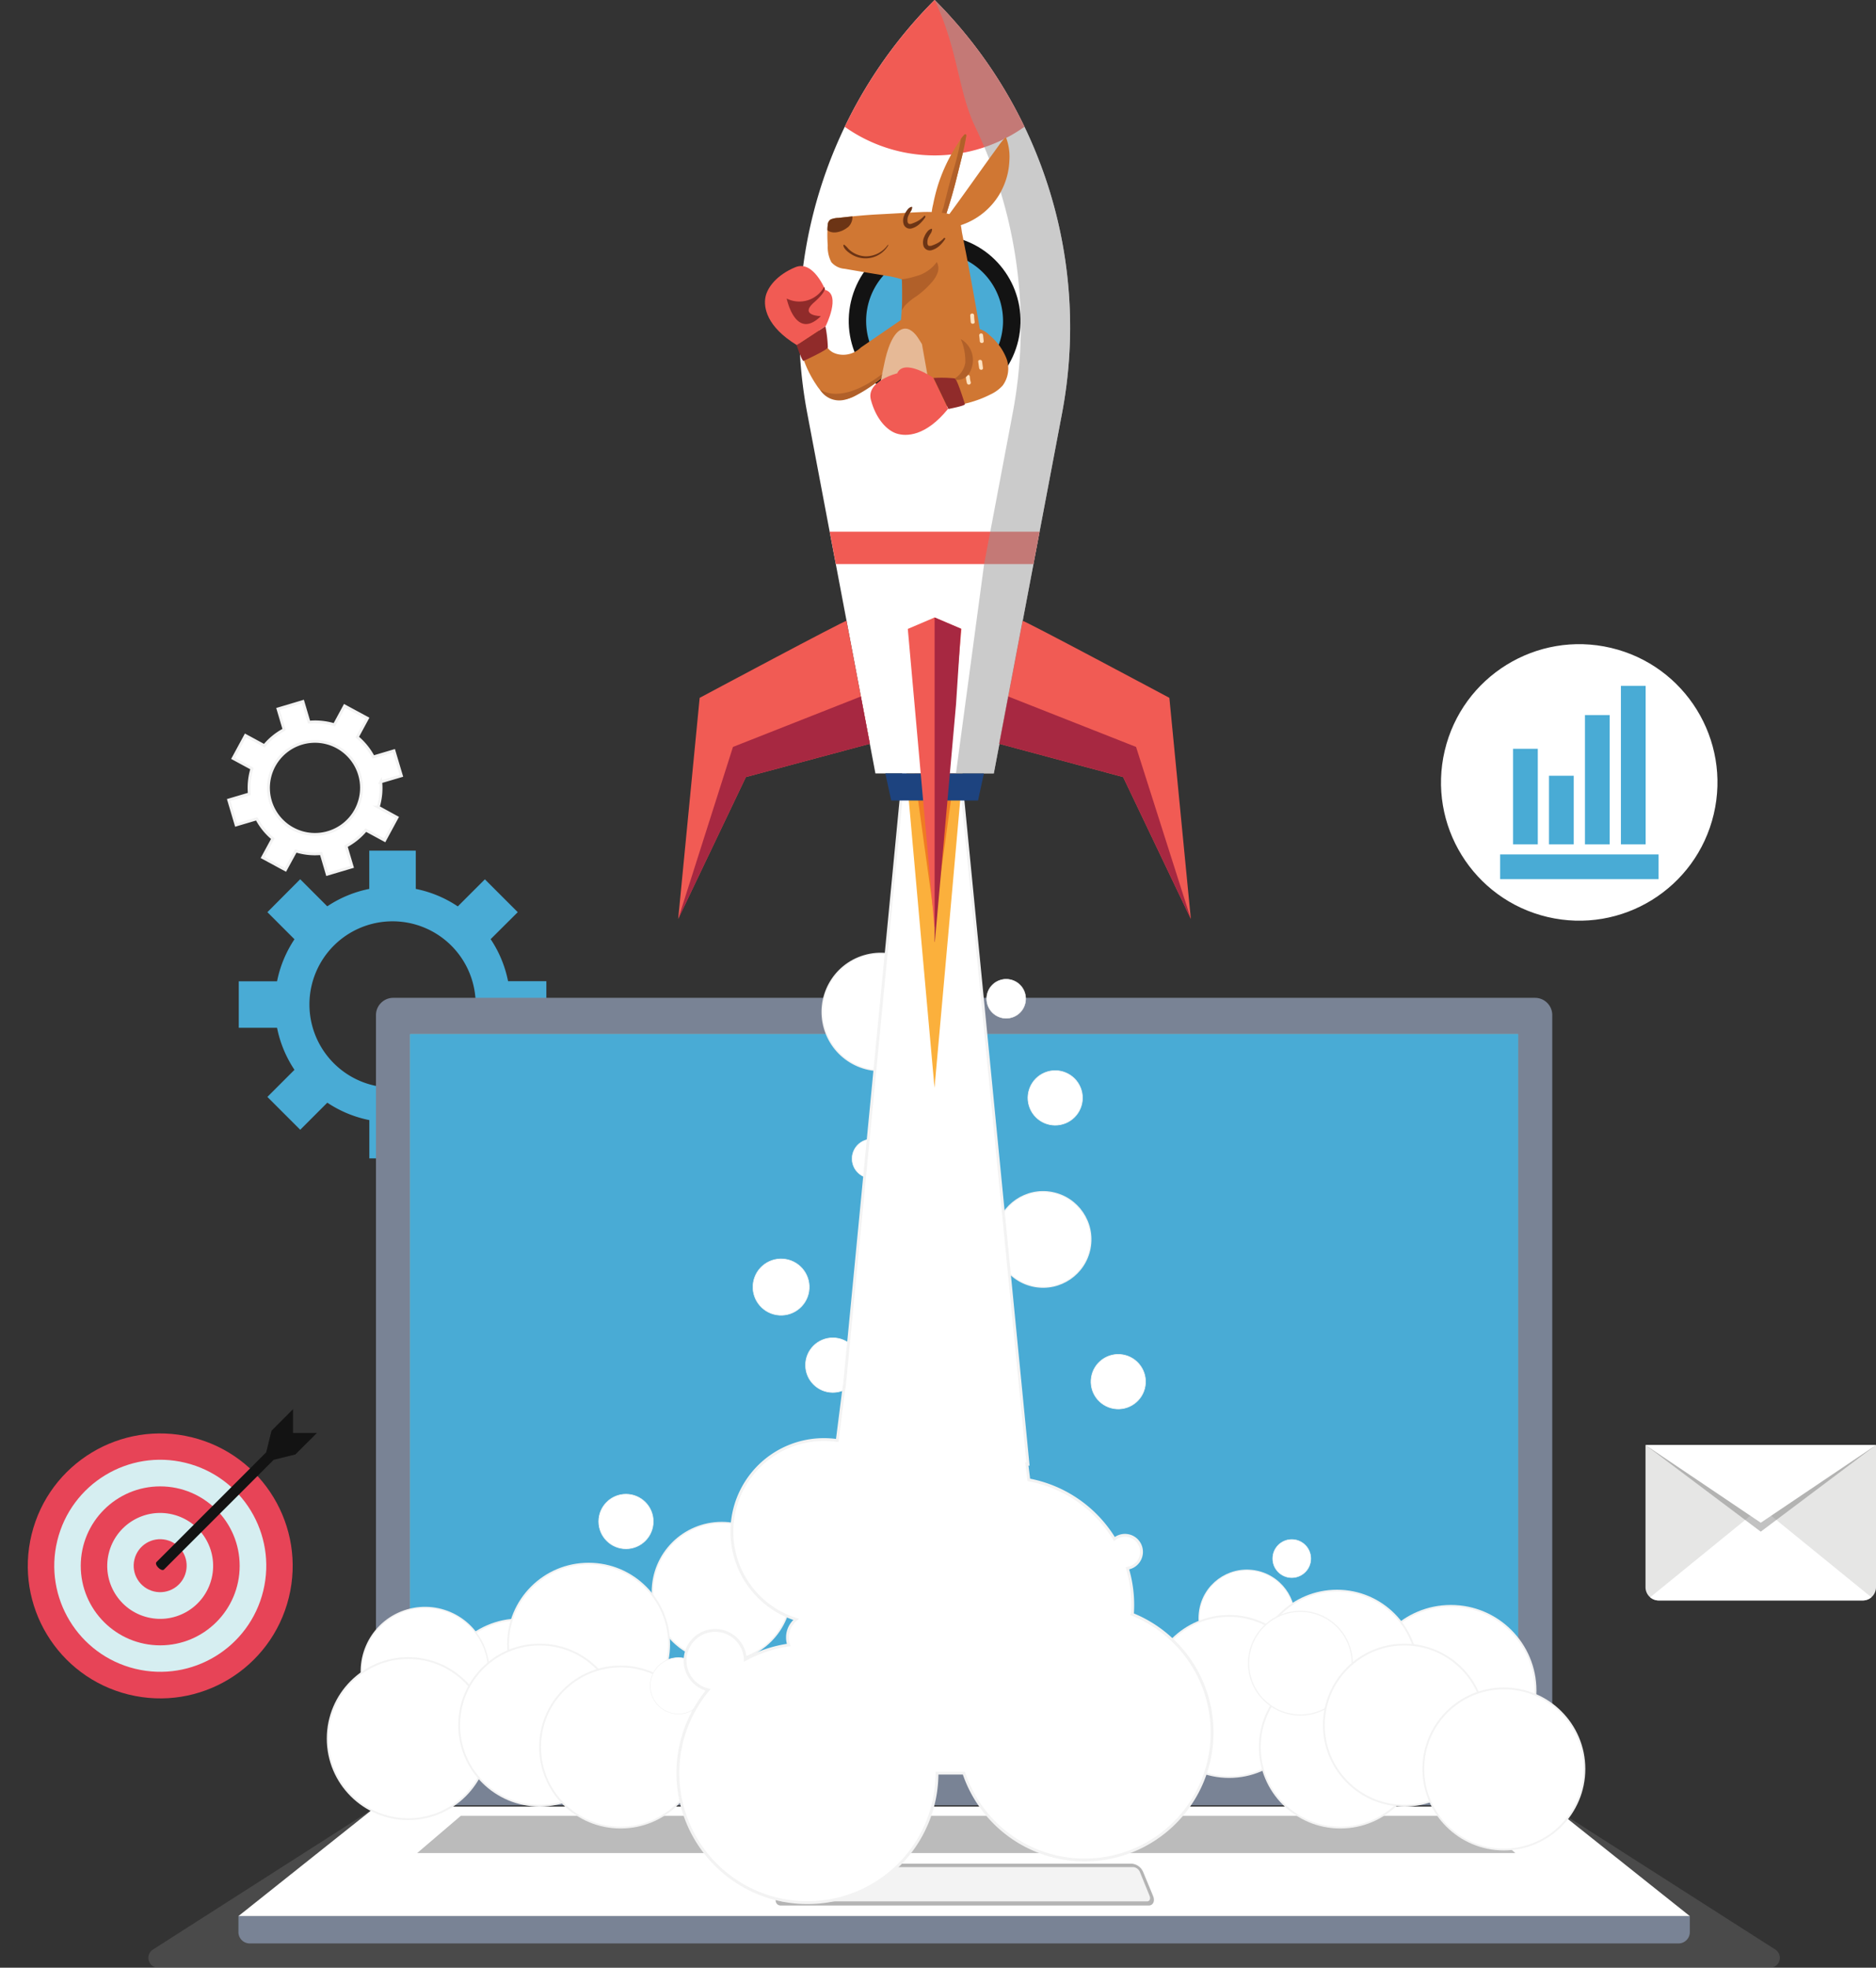<?xml version="1.0" encoding="UTF-8"?> <svg xmlns="http://www.w3.org/2000/svg" xmlns:xlink="http://www.w3.org/1999/xlink" width="330.442" height="346.512" viewBox="0 0 330.442 346.512"><rect x="0" y="0" width="330.442" height="346.512" fill="#333333" stroke="none"/><defs><clipPath id="clip-path"><rect id="Rectangle_170" data-name="Rectangle 170" width="9.694" height="15.775" fill="none"></rect></clipPath><clipPath id="clip-path-2"><rect id="Rectangle_171" data-name="Rectangle 171" width="4.674" height="15.174" fill="none"></rect></clipPath><clipPath id="clip-path-3"><rect id="Rectangle_172" data-name="Rectangle 172" width="6.49" height="8.484" fill="none"></rect></clipPath></defs><g id="Kangaroo_Rocket" transform="translate(10.753)" style="isolation: isolate"><g id="Layer_1" data-name="Layer 1" transform="translate(-10.753 0)"><path id="Path_422" data-name="Path 422" d="M649.977,733.253,610.571,708.07H403.587l-39.4,25.183a1.73,1.73,0,0,0,.91,3.186H649.039a1.734,1.734,0,0,0,.938-3.186Z" transform="translate(-337.259 -389.927)" fill="#818181" opacity="0.3" style="mix-blend-mode: multiply;isolation: isolate"></path><path id="Path_423" data-name="Path 423" d="M445.815,369.372h6.745v-8.192h-6.745a20.555,20.555,0,0,0-3.068-7.4h0l4.774-4.752-5.789-5.785-4.77,4.77h0a20.553,20.553,0,0,0-7.4-3.081V338.19h-8.193v6.741a20.555,20.555,0,0,0-7.4,3.068h0l-4.77-4.77-5.776,5.8,4.77,4.77h0a20.635,20.635,0,0,0-3.068,7.4H398.38v8.193h6.745a20.636,20.636,0,0,0,3.068,7.4h0l-4.77,4.77,5.785,5.785,4.77-4.77h0a20.635,20.635,0,0,0,7.4,3.068v6.745h8.193v-6.763a20.636,20.636,0,0,0,7.4-3.068h0l4.77,4.77,5.789-5.785-4.784-4.752h0a20.555,20.555,0,0,0,3.068-7.419Zm-20.345,10.55a14.642,14.642,0,1,1,14.642-14.642A14.642,14.642,0,0,1,425.47,379.922Z" transform="translate(-356.324 -188.394)" fill="#49abd5"></path><path id="Path_424" data-name="Path 424" d="M421.265,294.65l3.641-1.074-1.311-4.4-3.641,1.079a11.588,11.588,0,0,0-2.826-3.482h0l1.8-3.323-4.033-2.18-1.8,3.323h0a11.542,11.542,0,0,0-4.46-.455l-1.079-3.641-4.392,1.311,1.079,3.641a11.479,11.479,0,0,0-3.482,2.826h0l-3.323-1.8-2.185,4.033,3.323,1.8h0a11.543,11.543,0,0,0-.455,4.46l-3.641,1.079,1.306,4.392,3.641-1.079a11.412,11.412,0,0,0,2.826,3.482h0l-1.8,3.322,4.028,2.18,1.821-3.323h0a11.379,11.379,0,0,0,4.46.455l1.074,3.641,4.4-1.306-1.079-3.641a11.587,11.587,0,0,0,3.482-2.826h0l3.323,1.8,2.18-4.028-3.322-1.821h0a11.533,11.533,0,0,0,.446-4.447Zm-9.253,8.912a8.193,8.193,0,1,1,4.874-3.953A8.193,8.193,0,0,1,412.012,303.562Z" transform="translate(-354.199 -156.961)" fill="#fff" stroke="#f3f3f3" stroke-miterlimit="10" stroke-width="0.5"></path><path id="Path_425" data-name="Path 425" d="M337.172,718.284H81.52L105.752,699H312.94Z" transform="translate(-39.523 -380.857)" fill="#fff"></path><path id="Path_426" data-name="Path 426" d="M607.081,737.529c-.824,0-1.17-.774-.787-1.707l1.729-4.192a2.394,2.394,0,0,1,1.962-1.47h58.932a2.4,2.4,0,0,1,1.966,1.47l1.739,4.192c.382.91.036,1.707-.783,1.707Z" transform="translate(-469.523 -401.963)" fill="#b4b4b4"></path><path id="Path_427" data-name="Path 427" d="M672.385,737.53H608.211c-.455,0-.678-.455-.455-.983l1.7-4.192a1.4,1.4,0,0,1,1.147-.865h59.391a1.4,1.4,0,0,1,1.147.865l1.707,4.192C673.063,737.088,672.859,737.53,672.385,737.53Z" transform="translate(-470.357 -402.688)" fill="#f3f3f3"></path><path id="Path_428" data-name="Path 428" d="M344.139,709.129H150.7l7.683-6.558h178.01Z" transform="translate(-77.217 -382.803)" fill="#bbb"></path><path id="Path_429" data-name="Path 429" d="M398.25,750.44v2.817h0a2,2,0,0,0,2,2H651.895a2,2,0,0,0,2.007-2h0V750.44Z" transform="translate(-356.253 -413.013)" fill="#798395"></path><path id="Path_430" data-name="Path 430" d="M658.673,398.19V534.3a3.045,3.045,0,0,1-3.04,3.045H454.52a3.045,3.045,0,0,1-3.04-3.045V398.19a3.045,3.045,0,0,1,3.04-3.04h201.1a3.04,3.04,0,0,1,3.054,3.04Z" transform="translate(-385.256 -219.43)" fill="#798395"></path><rect id="Rectangle_163" data-name="Rectangle 163" width="195.168" height="129.424" transform="translate(72.241 182.106)" fill="#74c6ce"></rect><rect id="Rectangle_164" data-name="Rectangle 164" width="195.168" height="129.424" transform="translate(72.241 182.106)" fill="#49abd5"></rect><circle id="Ellipse_14" data-name="Ellipse 14" cx="8.42" cy="8.42" r="8.42" transform="translate(173.891 224.969) rotate(-79.24)" fill="#fff" stroke="#f3f3f3" stroke-miterlimit="10" stroke-width="0.19"></circle><circle id="Ellipse_15" data-name="Ellipse 15" cx="8.42" cy="8.42" r="8.42" transform="matrix(0.149, -0.989, 0.989, 0.149, 210.046, 291.999)" fill="#fff" stroke="#f3f3f3" stroke-miterlimit="10" stroke-width="0.19"></circle><circle id="Ellipse_16" data-name="Ellipse 16" cx="14.906" cy="14.906" r="14.906" transform="translate(240.656 282.797)" fill="#fff" stroke="#f3f3f3" stroke-miterlimit="10" stroke-width="0.33"></circle><circle id="Ellipse_17" data-name="Ellipse 17" cx="12.207" cy="12.207" r="12.207" transform="translate(114.924 268.136)" fill="#fff" stroke="#f3f3f3" stroke-miterlimit="10" stroke-width="0.27"></circle><circle id="Ellipse_18" data-name="Ellipse 18" cx="14.187" cy="14.187" r="14.187" transform="matrix(0.919, -0.395, 0.395, 0.919, 72.85, 291.947)" fill="#fff" stroke="#f3f3f3" stroke-miterlimit="10" stroke-width="0.32"></circle><circle id="Ellipse_19" data-name="Ellipse 19" cx="14.187" cy="14.187" r="14.187" transform="translate(89.491 275.36)" fill="#fff" stroke="#f3f3f3" stroke-miterlimit="10" stroke-width="0.32"></circle><circle id="Ellipse_20" data-name="Ellipse 20" cx="11.219" cy="11.219" r="11.219" transform="translate(60.278 288.081) rotate(-21.9)" fill="#fff" stroke="#f3f3f3" stroke-miterlimit="10" stroke-width="0.25"></circle><circle id="Ellipse_21" data-name="Ellipse 21" cx="14.187" cy="14.187" r="14.187" transform="translate(57.722 291.986)" fill="#fff" stroke="#f3f3f3" stroke-miterlimit="10" stroke-width="0.32"></circle><circle id="Ellipse_22" data-name="Ellipse 22" cx="14.187" cy="14.187" r="14.187" transform="translate(80.879 289.61)" fill="#fff" stroke="#f3f3f3" stroke-miterlimit="10" stroke-width="0.32"></circle><circle id="Ellipse_23" data-name="Ellipse 23" cx="14.187" cy="14.187" r="14.187" transform="translate(221.313 280.111)" fill="#fff" stroke="#f3f3f3" stroke-miterlimit="10" stroke-width="0.32"></circle><circle id="Ellipse_24" data-name="Ellipse 24" cx="14.187" cy="14.187" r="14.187" transform="translate(95.13 293.47)" fill="#fff" stroke="#f3f3f3" stroke-miterlimit="10" stroke-width="0.32"></circle><circle id="Ellipse_25" data-name="Ellipse 25" cx="14.187" cy="14.187" r="14.187" transform="translate(202.311 284.562)" fill="#fff" stroke="#f3f3f3" stroke-miterlimit="10" stroke-width="0.32"></circle><circle id="Ellipse_26" data-name="Ellipse 26" cx="14.187" cy="14.187" r="14.187" transform="translate(221.904 293.47)" fill="#fff" stroke="#f3f3f3" stroke-miterlimit="10" stroke-width="0.32"></circle><circle id="Ellipse_27" data-name="Ellipse 27" cx="9.126" cy="9.126" r="9.126" transform="translate(216.251 294.536) rotate(-52.326)" fill="#fff" stroke="#f3f3f3" stroke-miterlimit="10" stroke-width="0.21"></circle><circle id="Ellipse_28" data-name="Ellipse 28" cx="14.187" cy="14.187" r="14.187" transform="translate(233.187 289.61)" fill="#fff" stroke="#f3f3f3" stroke-miterlimit="10" stroke-width="0.32"></circle><circle id="Ellipse_29" data-name="Ellipse 29" cx="14.187" cy="14.187" r="14.187" transform="translate(250.706 297.329)" fill="#fff" stroke="#f3f3f3" stroke-miterlimit="10" stroke-width="0.32"></circle><circle id="Ellipse_30" data-name="Ellipse 30" cx="3.445" cy="3.445" r="3.445" transform="translate(150.083 200.603)" fill="#fff" stroke="#f3f3f3" stroke-miterlimit="10" stroke-width="0.08"></circle><circle id="Ellipse_31" data-name="Ellipse 31" cx="4.802" cy="4.802" r="4.802" transform="translate(191.468 247.289) rotate(-80.83)" fill="#fff" stroke="#f3f3f3" stroke-miterlimit="10" stroke-width="0.11"></circle><circle id="Ellipse_32" data-name="Ellipse 32" cx="4.802" cy="4.802" r="4.802" transform="translate(105.462 263.134)" fill="#fff" stroke="#f3f3f3" stroke-miterlimit="10" stroke-width="0.11"></circle><circle id="Ellipse_33" data-name="Ellipse 33" cx="3.363" cy="3.363" r="3.363" transform="translate(224.171 271.104)" fill="#fff" stroke="#f3f3f3" stroke-miterlimit="10" stroke-width="0.08"></circle><circle id="Ellipse_34" data-name="Ellipse 34" cx="4.802" cy="4.802" r="4.802" transform="translate(141.891 235.599)" fill="#fff" stroke="#f3f3f3" stroke-miterlimit="10" stroke-width="0.11"></circle><circle id="Ellipse_35" data-name="Ellipse 35" cx="4.802" cy="4.802" r="4.802" transform="matrix(0.926, -0.378, 0.378, 0.926, 179.604, 190.71)" fill="#fff" stroke="#f3f3f3" stroke-miterlimit="10" stroke-width="0.11"></circle><circle id="Ellipse_36" data-name="Ellipse 36" cx="3.445" cy="3.445" r="3.445" transform="translate(172.736 174.003) rotate(-22.31)" fill="#fff" stroke="#f3f3f3" stroke-miterlimit="10" stroke-width="0.08"></circle><circle id="Ellipse_37" data-name="Ellipse 37" cx="4.956" cy="4.956" r="4.956" transform="matrix(0.159, -0.987, 0.987, 0.159, 131.904, 230.755)" fill="#fff" stroke="#f3f3f3" stroke-miterlimit="10" stroke-width="0.11"></circle><circle id="Ellipse_38" data-name="Ellipse 38" cx="4.956" cy="4.956" r="4.956" transform="translate(112.476 296.873) rotate(-45)" fill="#fff" stroke="#f3f3f3" stroke-miterlimit="10" stroke-width="0.11"></circle><circle id="Ellipse_39" data-name="Ellipse 39" cx="10.323" cy="10.323" r="10.323" transform="matrix(0.959, -0.282, 0.282, 0.959, 142.327, 171.221)" fill="#fff" stroke="#f3f3f3" stroke-miterlimit="10" stroke-width="0.23"></circle><path id="Path_431" data-name="Path 431" d="M648.389,452.07c.041-.537.059-1.079.059-1.625a22.326,22.326,0,0,0-.951-6.472,2.917,2.917,0,1,0-2.276-5.138,22.484,22.484,0,0,0-15.079-10.427l-.355-2.822.209.032L617.722,300.39h-9.294L597.641,412H597.6l-1.206,9.476a16.5,16.5,0,0,0-2.335-.168,16.212,16.212,0,0,0-4.9,31.669,4.051,4.051,0,0,0-1.529,3.186,4.094,4.094,0,0,0,.218,1.324,22.721,22.721,0,0,0-7.646,2.54,5.307,5.307,0,1,0-6.549,5.357,22.821,22.821,0,1,0,40.316,14.669H618.7a22.447,22.447,0,1,0,29.675-27.968Z" transform="translate(-448.923 -167.799)" fill="#fff" stroke="#f3f3f3" stroke-miterlimit="10" stroke-width="0.5"></path><path id="Path_432" data-name="Path 432" d="M661.358,300l-5.248.168c0,.66,5.248,58.986,5.248,58.986s5.243-58.326,5.243-58.986Z" transform="translate(-496.751 -167.586)" fill="#fbb03c"></path><path id="Path_433" data-name="Path 433" d="M662.829,300l-4.019.109c0,.423,4.019,29.311,4.019,29.311s4.019-28.888,4.019-29.311Z" transform="translate(-498.222 -167.586)" fill="#f07b22"></path><path id="Path_434" data-name="Path 434" d="M661.56,81.829,657.6,102.7l-1.079,5.707-6.982,36.866H628.685l-6.977-36.866-1.083-5.707-3.951-20.873A81.443,81.443,0,0,1,639.112,9.07,81.47,81.47,0,0,1,661.56,81.829Z" transform="translate(-474.487 -9.07)" fill="#fff"></path><circle id="Ellipse_40" data-name="Ellipse 40" cx="15.129" cy="15.129" r="15.129" transform="translate(146.47 67.836) rotate(-76.93)" fill="#131313"></circle><path id="Path_435" data-name="Path 435" d="M665.292,118.822a12.052,12.052,0,0,1-12.052,12.052,12.538,12.538,0,0,1-1.821-.132,11.98,11.98,0,0,1-3.309-1.006,11.677,11.677,0,0,1-1.456-.815,12.052,12.052,0,0,1,6.581-22.152,8.238,8.238,0,0,1,1.256.064h0a12.047,12.047,0,0,1,10.8,11.988Z" transform="translate(-488.615 -62.303)" fill="#49abd5"></path><path id="Path_436" data-name="Path 436" d="M347.311,205.72H310.34l1.079,5.707h34.809Z" transform="translate(-164.198 -112.089)" fill="#f15b54"></path><path id="Path_437" data-name="Path 437" d="M348.2,304.009H332.912l-1.042-4.779h17.368Z" transform="translate(-175.929 -163.039)" fill="#1d437f"></path><path id="Path_438" data-name="Path 438" d="M350.019,240.926l-.332,3.755-.619,6.891-3.732,41.855h-.077l-3.737-41.855-.951-10.646,4.724-2.016,4.633,1.975Z" transform="translate(-180.669 -130.173)" fill="#f15b54"></path><path id="Path_439" data-name="Path 439" d="M664.555,31.4a27.381,27.381,0,0,1-31.655,0A81.443,81.443,0,0,1,648.73,9.07,81.425,81.425,0,0,1,664.555,31.4Z" transform="translate(-484.105 -9.07)" fill="#f15b54"></path><path id="Path_440" data-name="Path 440" d="M696.759,249.276c.046-.237,25.87,13.563,25.87,13.563l3.782,38.933L714.487,276.79l-21.847-5.862Z" transform="translate(-516.655 -139.947)" fill="#f15b54"></path><path id="Path_441" data-name="Path 441" d="M377.529,269.48l22.525,8.884,9.649,30.29-11.925-24.987-21.828-5.858Z" transform="translate(-199.946 -146.829)" fill="#a72841"></path><path id="Path_442" data-name="Path 442" d="M598.092,249.276c-.046-.237-25.87,13.563-25.87,13.563l-3.782,38.933,11.925-24.983,21.847-5.862Z" transform="translate(-448.983 -139.947)" fill="#f15b54"></path><path id="Path_443" data-name="Path 443" d="M283.894,269.48l-22.529,8.884-9.644,30.29,11.925-24.987,21.824-5.858Z" transform="translate(-132.258 -146.829)" fill="#a72841"></path><path id="Path_444" data-name="Path 444" d="M355.583,240.885l-.241,3.8-.619,9.508-3.732,41.855h-.041V238.91Z" transform="translate(-186.325 -130.173)" fill="#a72841"></path><path id="Path_445" data-name="Path 445" d="M690.127,81.829,686.172,102.7l-1.079,5.707-6.982,36.866h-6.672l4.961-36.866,1.083-5.707,3.951-20.873A81.469,81.469,0,0,0,674.826,31.4C671.8,25.1,671.808,17.745,667.68,9.07A81.47,81.47,0,0,1,690.127,81.829Z" transform="translate(-503.055 -9.07)" fill="#989898" opacity="0.5" style="mix-blend-mode: multiply;isolation: isolate"></path><path id="Path_446" data-name="Path 446" d="M983.4,568.19v25.033a2.335,2.335,0,0,1-2.339,2.335H945.135a2.335,2.335,0,0,1-2.335-2.335V568.19Z" transform="translate(-652.957 -313.712)" fill="#e6e6e5"></path><path id="Path_447" data-name="Path 447" d="M983.561,608.108a2.339,2.339,0,0,1-1.516.555H946.121a2.326,2.326,0,0,1-1.511-.555l19.475-15.848Z" transform="translate(-653.943 -326.827)" fill="#fff"></path><g id="Group_236" data-name="Group 236" transform="translate(289.843 254.478)" opacity="0.4" style="mix-blend-mode: multiply;isolation: isolate"><path id="Path_448" data-name="Path 448" d="M666.668,559.12l-20.3,15.252-20.3-15.252Z" transform="translate(-626.07 -559.12)" fill="#676767"></path></g><path id="Path_449" data-name="Path 449" d="M626.07,559.12l20.3,13.677,20.3-13.677Z" transform="translate(-336.227 -304.642)" fill="#fff"></path><path id="Path_450" data-name="Path 450" d="M624.328,135.992a4.415,4.415,0,0,1-3.668,1.243,3.741,3.741,0,0,1-1.3-.405,3.127,3.127,0,0,1-.992-.91c-1.243-1.6-1.438-3.846-2.772-5.366a2.235,2.235,0,0,0-1.365-.847,1.083,1.083,0,0,0-1.215.86,1.693,1.693,0,0,0,.546,1.161.646.646,0,0,0-.91-.164.577.577,0,0,0-.123.114.646.646,0,0,0,.168.91.611.611,0,0,0,.182.086.787.787,0,0,0-.91.619.377.377,0,0,0,0,.1,1.07,1.07,0,0,0,.746,1.019,1.229,1.229,0,0,1,.564.241.942.942,0,0,1,.173.455,19.507,19.507,0,0,0,3.081,7.528,6.686,6.686,0,0,0,1.82,1.9,5.057,5.057,0,0,0,4.875,0c1.47-.842,6.827-4.479,6.9-5.284-.127-1.27,2.449-7.692,1.238-8.088" transform="translate(-472.697 -74.794)" fill="#d07733"></path><path id="Path_451" data-name="Path 451" d="M614.26,138.623s.96,2.872,1.224,2.776,4.16-1.916,4.283-2.353a23.034,23.034,0,0,0-.428-3.746Z" transform="translate(-473.948 -77.848)" fill="#902b2a"></path><path id="Path_452" data-name="Path 452" d="M612.661,116.25s-2.112-5.366-5.289-4.042-4.9,3.473-5.257,5.252.159,5.189,5.512,8.461l5.107-3.363s2.731-5.462-.036-6.331" transform="translate(-467.283 -65.151)" fill="#f15b54"></path><circle id="Ellipse_41" data-name="Ellipse 41" cx="23.326" cy="23.326" r="23.326" transform="matrix(0.239, -0.971, 0.971, 0.239, 0, 292.836)" fill="#e74457"></circle><circle id="Ellipse_42" data-name="Ellipse 42" cx="18.661" cy="18.661" r="18.661" transform="matrix(0.237, -0.972, 0.972, 0.237, 5.669, 289.452)" fill="#d6eef1"></circle><circle id="Ellipse_43" data-name="Ellipse 43" cx="13.996" cy="13.996" r="13.996" transform="translate(14.224 261.755)" fill="#e74457"></circle><circle id="Ellipse_44" data-name="Ellipse 44" cx="9.33" cy="9.33" r="9.33" transform="matrix(0.233, -0.972, 0.972, 0.233, 16.973, 282.653)" fill="#d6eef1"></circle><circle id="Ellipse_45" data-name="Ellipse 45" cx="4.665" cy="4.665" r="4.665" transform="matrix(0.231, -0.973, 0.973, 0.231, 22.595, 279.182)" fill="#e74457"></circle><path id="Path_453" data-name="Path 453" d="M394.689,558.5h-4.2v-4.2l-3.791,3.8-.938,3.8-19.316,19.316c-.455.455.86,1.775,1.32,1.32l19.316-19.316,3.823-.947Z" transform="translate(-338.874 -306.144)" fill="#131313"></path><circle id="Ellipse_46" data-name="Ellipse 46" cx="24.345" cy="24.345" r="24.345" transform="translate(248.882 155.889) rotate(-76.72)" fill="#fff"></circle><rect id="Rectangle_165" data-name="Rectangle 165" width="4.356" height="16.822" transform="translate(266.513 131.863)" fill="#49abd5"></rect><rect id="Rectangle_166" data-name="Rectangle 166" width="4.356" height="12.075" transform="translate(272.844 136.61)" fill="#49abd5"></rect><rect id="Rectangle_167" data-name="Rectangle 167" width="4.356" height="22.762" transform="translate(279.179 125.924)" fill="#49abd5"></rect><rect id="Rectangle_168" data-name="Rectangle 168" width="4.356" height="27.909" transform="translate(285.51 120.776)" fill="#49abd5"></rect><rect id="Rectangle_169" data-name="Rectangle 169" width="27.909" height="4.356" transform="translate(264.237 150.465)" fill="#49abd5"></rect><g id="Group_237" data-name="Group 237" transform="translate(168.18 24.177)" clip-path="url(#clip-path)"><path id="Path_454" data-name="Path 454" d="M677.554,76.617a13.324,13.324,0,0,1-2.044,1.365,12.435,12.435,0,0,0,9.594-11.6,9.525,9.525,0,0,0-.578-4.069.091.091,0,0,0,0-.068h0c0-.059-.077,0-.077,0h0l-.1.1a21.631,21.631,0,0,1-1.6,7.2,18.207,18.207,0,0,1-5.193,7.073" transform="translate(-675.501 -62.208)" fill="#dbcdc4"></path></g><path id="Path_455" data-name="Path 455" d="M672.242,76.413a.2.2,0,0,0,0,.187l.619,1.365a.191.191,0,0,0,.214.086A12.444,12.444,0,0,0,683.32,66.3a9.559,9.559,0,0,0-.578-4.073.1.1,0,0,0,0-.073h0c0-.059-.077,0-.077,0h0a10.145,10.145,0,0,0-1.238,1.484l-1.142,1.575c-2.681,3.709-5.312,7.473-8.042,11.155" transform="translate(-505.527 -37.981)" fill="#d07733"></path><path id="Path_456" data-name="Path 456" d="M666.747,73.335a10.014,10.014,0,0,0-.3,3.14c0,.1.146.127.187,0a1.435,1.435,0,0,0,.1-.373,1.365,1.365,0,0,0,.583.118,3.513,3.513,0,0,0,.619,0,2.162,2.162,0,0,0,1.088-.492.081.081,0,0,0-.064-.141h-.082q1.174-3.5,2.053-7.073l.91-3.641c.127-.587.264-1.156.391-1.748s.237-1.206.341-1.8c.059-.264-.2-.323-.264-.264a7.428,7.428,0,0,0-1.111,1.443c-.341.514-.665,1.033-.979,1.575a29.309,29.309,0,0,0-2.672,6.044c-.323,1.06-.587,2.13-.806,3.213" transform="translate(-502.372 -37.388)" fill="#d07733"></path><g id="Group_238" data-name="Group 238" transform="translate(165.494 23.617)" clip-path="url(#clip-path-2)"><path id="Path_457" data-name="Path 457" d="M670.182,74.123c-.187.687-.391,1.365-.592,2.062h.073a2.162,2.162,0,0,0,1.088-.492.1.1,0,0,0,.023-.091.082.082,0,0,0-.086-.041H670.6q1.174-3.5,2.053-7.073c.31-1.22.605-2.435.91-3.641.127-.587.264-1.156.391-1.748s.237-1.206.341-1.821c.059-.264-.2-.323-.264-.264a4.5,4.5,0,0,0-.669.8c-.1.455-.173.883-.255,1.324a41.806,41.806,0,0,1-1.07,4.137c-.455,1.511-.856,3.013-1.238,4.551-.2.769-.382,1.534-.578,2.3" transform="translate(-669.59 -60.978)" fill="#b16029"></path></g><path id="Path_458" data-name="Path 458" d="M636.2,118.443c.314-1.456,2.8-6.827,2.926-8.324a50.264,50.264,0,0,0,.168-7.168,17.164,17.164,0,0,0-2.949-.66c-2.376-.391-4.761-.787-7.15-1.206a3.4,3.4,0,0,1-2.326-1.161,5.7,5.7,0,0,1-.637-2.945,23.711,23.711,0,0,1,0-3.6,1.179,1.179,0,0,1,.51-.974,3.737,3.737,0,0,1,1.365-.273c2.417-.287,4.852-.523,7.282-.642s4.783-.282,7.168-.382A21.305,21.305,0,0,1,646,91.2a6.122,6.122,0,0,1,2.895.815c.8.6.837,1.821.983,2.708.237,1.179.455,2.358.7,3.536q1.365,7.118,2.585,14.264c.1.6,1.557,7.583,1.657,8.193C649.827,120.673,638.949,124.683,636.2,118.443Z" transform="translate(-480.432 -53.754)" fill="#d07733"></path><path id="Path_459" data-name="Path 459" d="M640.274,103.912a.068.068,0,0,0-.027-.1.073.073,0,0,0-.1.032,4.724,4.724,0,0,1-3.85,1.962,4.524,4.524,0,0,1-2.2-.646,4.348,4.348,0,0,1-.883-.7,3.877,3.877,0,0,0-.687-.678.123.123,0,0,0-.177.1c.1.687,1,1.334,1.588,1.666a4.656,4.656,0,0,0,6.336-1.675" transform="translate(-483.805 -60.669)" fill="#6c3415"></path><path id="Path_460" data-name="Path 460" d="M667.084,99.4a.137.137,0,0,0-.214-.168,4.224,4.224,0,0,1-1.315.983,6.441,6.441,0,0,1-.719.3,1.029,1.029,0,0,1-.628.077c-.187-.077-.246-.337-.246-.51a2.176,2.176,0,0,1,.118-.837,6.077,6.077,0,0,1,.414-.756,1.524,1.524,0,0,0,.291-.787.078.078,0,0,0,0-.032.1.1,0,0,0-.132-.073,1.4,1.4,0,0,0-.728.528,3.305,3.305,0,0,0-.51.874,2.276,2.276,0,0,0-.127,1.67,1.179,1.179,0,0,0,1.443.687,3.459,3.459,0,0,0,1.365-.774,6.016,6.016,0,0,0,.979-1.17" transform="translate(-500.606 -57.305)" fill="#6c3415"></path><path id="Path_461" data-name="Path 461" d="M659.384,90.894a.137.137,0,1,0-.218-.164,4.355,4.355,0,0,1-1.315.979,6.161,6.161,0,0,1-.724.3.91.91,0,0,1-.619.082.556.556,0,0,1-.246-.514,1.82,1.82,0,0,1,.118-.842,5.741,5.741,0,0,1,.41-.756,1.556,1.556,0,0,0,.3-.778.078.078,0,0,0,0-.032.109.109,0,0,0-.132-.077,1.338,1.338,0,0,0-.737.551,3.3,3.3,0,0,0-.5.874,2.217,2.217,0,0,0-.128,1.67,1.165,1.165,0,0,0,1.443.7A3.459,3.459,0,0,0,658.4,92.1a6.148,6.148,0,0,0,.983-1.161" transform="translate(-496.411 -52.671)" fill="#6c3415"></path><path id="Path_462" data-name="Path 462" d="M629.741,94.756a2.371,2.371,0,0,0,.847-1.966l-2.467.269a3.754,3.754,0,0,0-1.365.273,1.179,1.179,0,0,0-.51.983,4.551,4.551,0,0,0-.059.91c.992.815,2.69.237,3.564-.51" transform="translate(-480.445 -54.686)" fill="#6c3415"></path><g id="Group_239" data-name="Group 239" transform="translate(158.79 46.142)" clip-path="url(#clip-path-3)"><path id="Path_463" data-name="Path 463" d="M655.352,118.215a11.474,11.474,0,0,1,2.153-1.766,15.411,15.411,0,0,0,2.708-2.485,5.188,5.188,0,0,0,.983-1.638,2.276,2.276,0,0,0-.146-1.875,6.59,6.59,0,0,1-3.687,2.5,13.865,13.865,0,0,1-2.553.551h.086a51.623,51.623,0,0,1,0,5.462,4.337,4.337,0,0,1,.455-.705" transform="translate(-654.833 -110.45)" fill="#b16029"></path></g><path id="Path_464" data-name="Path 464" d="M646.61,145.841c.268-1.288.532-2.549.792-3.764.346-1.62,1.329-5.412,3.3-5.826,1.1-.228,2.066.774,2.663,1.73.218.35.423.655.61.983.3,1.707.61,3.427.91,5.134.1.6.191,1.2.291,1.821C652.313,145.882,649.459,145.818,646.61,145.841Z" transform="translate(-491.575 -78.348)" fill="#e6b996"></path><path id="Path_465" data-name="Path 465" d="M668.07,139.213a4.415,4.415,0,0,1,.746,3.8,3.768,3.768,0,0,1-.573,1.233,3.185,3.185,0,0,1-1.042.865c-1.748,1.015-4,.91-5.685,2.034a2.208,2.208,0,0,0-1.024,1.247,1.079,1.079,0,0,0,.692,1.311,1.666,1.666,0,0,0,1.22-.382.646.646,0,0,0-.278.874.847.847,0,0,0,.091.132.651.651,0,0,0,.91-.046.6.6,0,0,0,.109-.168.787.787,0,0,0,.487,1l.1.027a1.065,1.065,0,0,0,1.11-.605,1.233,1.233,0,0,1,.314-.523.883.883,0,0,1,.455-.114,19.412,19.412,0,0,0,7.9-2.1,6.582,6.582,0,0,0,2.126-1.557,5.057,5.057,0,0,0,.642-4.834,10.241,10.241,0,0,0-2.963-4.033,4.06,4.06,0,0,0-2.071-1.161,3.218,3.218,0,0,0-3,1.821,1.925,1.925,0,0,0-.3,1.57" transform="translate(-499.117 -78.347)" fill="#d07733"></path><path id="Path_466" data-name="Path 466" d="M669.867,160.723s2.977-.569,2.913-.842-1.365-4.378-1.757-4.551a23.21,23.21,0,0,0-3.773-.073Z" transform="translate(-502.821 -88.697)" fill="#902b2a"></path><path id="Path_467" data-name="Path 467" d="M647.616,152.241s-5.6,1.365-4.711,4.7,2.785,5.348,4.492,5.917,5.161.533,9.1-4.337l-2.654-5.5s-5.038-3.432-6.281-.81" transform="translate(-489.504 -86.523)" fill="#f15b54"></path><path id="Path_468" data-name="Path 468" d="M616.451,125.26s-3.869-.059-1.238-2.389S617,120.14,617,120.14a4.979,4.979,0,0,1-6.577,2.021s1.538,7.5,6,3.118" transform="translate(-471.856 -69.588)" fill="#902b2a"></path><path id="Path_469" data-name="Path 469" d="M679.977,155.57a4.747,4.747,0,0,1-.177-1.129c-.027-.455.66-.455.687,0a3.458,3.458,0,0,0,.159.938.346.346,0,1,1-.664.2" transform="translate(-509.658 -88.091)" fill="#ffe2c0"></path><path id="Path_470" data-name="Path 470" d="M684.7,149.722c-.055-.391-.1-.783-.159-1.12s.628-.455.687,0l.15,1.12c.055.455-.633.455-.678,0" transform="translate(-512.237 -84.933)" fill="#ffe2c0"></path><path id="Path_471" data-name="Path 471" d="M680.01,145.12a.346.346,0,0,1-.355-.323l-.1-.947a.346.346,0,0,1,.332-.35.369.369,0,0,1,.355.332,9.215,9.215,0,0,0,.086.933.337.337,0,0,1-.319.355h0" transform="translate(-509.528 -82.316)" fill="#ffe2c0"></path><path id="Path_472" data-name="Path 472" d="M685.029,139.439q-.032-.519-.109-1.024a.35.35,0,0,1,.337-.355.346.346,0,0,1,.35.337l.114,1.01c.032.455-.646.455-.692.032" transform="translate(-512.448 -79.351)" fill="#ffe2c0"></path><path id="Path_473" data-name="Path 473" d="M681.556,131.883c-.041-.4-.077-.8-.1-1.206a.346.346,0,0,1,.387-.3.35.35,0,0,1,.3.287,9.728,9.728,0,0,0,.1,1.192c.05.4-.633.455-.692.027" transform="translate(-510.563 -75.164)" fill="#ffe2c0"></path><path id="Path_474" data-name="Path 474" d="M623.26,156.494c2.89,1.852,7.255.164,10.969-2.7l-.164.824c-1.488,1.247-4.706,3.427-6.654,3.75A3.978,3.978,0,0,1,623.26,156.494Z" transform="translate(-478.852 -87.922)" fill="#b16029"></path><path id="Path_475" data-name="Path 475" d="M675.687,147.418s2.276.455,2.922-2.617a4.29,4.29,0,0,0-2.057-4.551,9.99,9.99,0,0,1,.8,4.133,4.037,4.037,0,0,1-1.848,2.8" transform="translate(-507.316 -80.545)" fill="#b16029"></path></g></g></svg> 